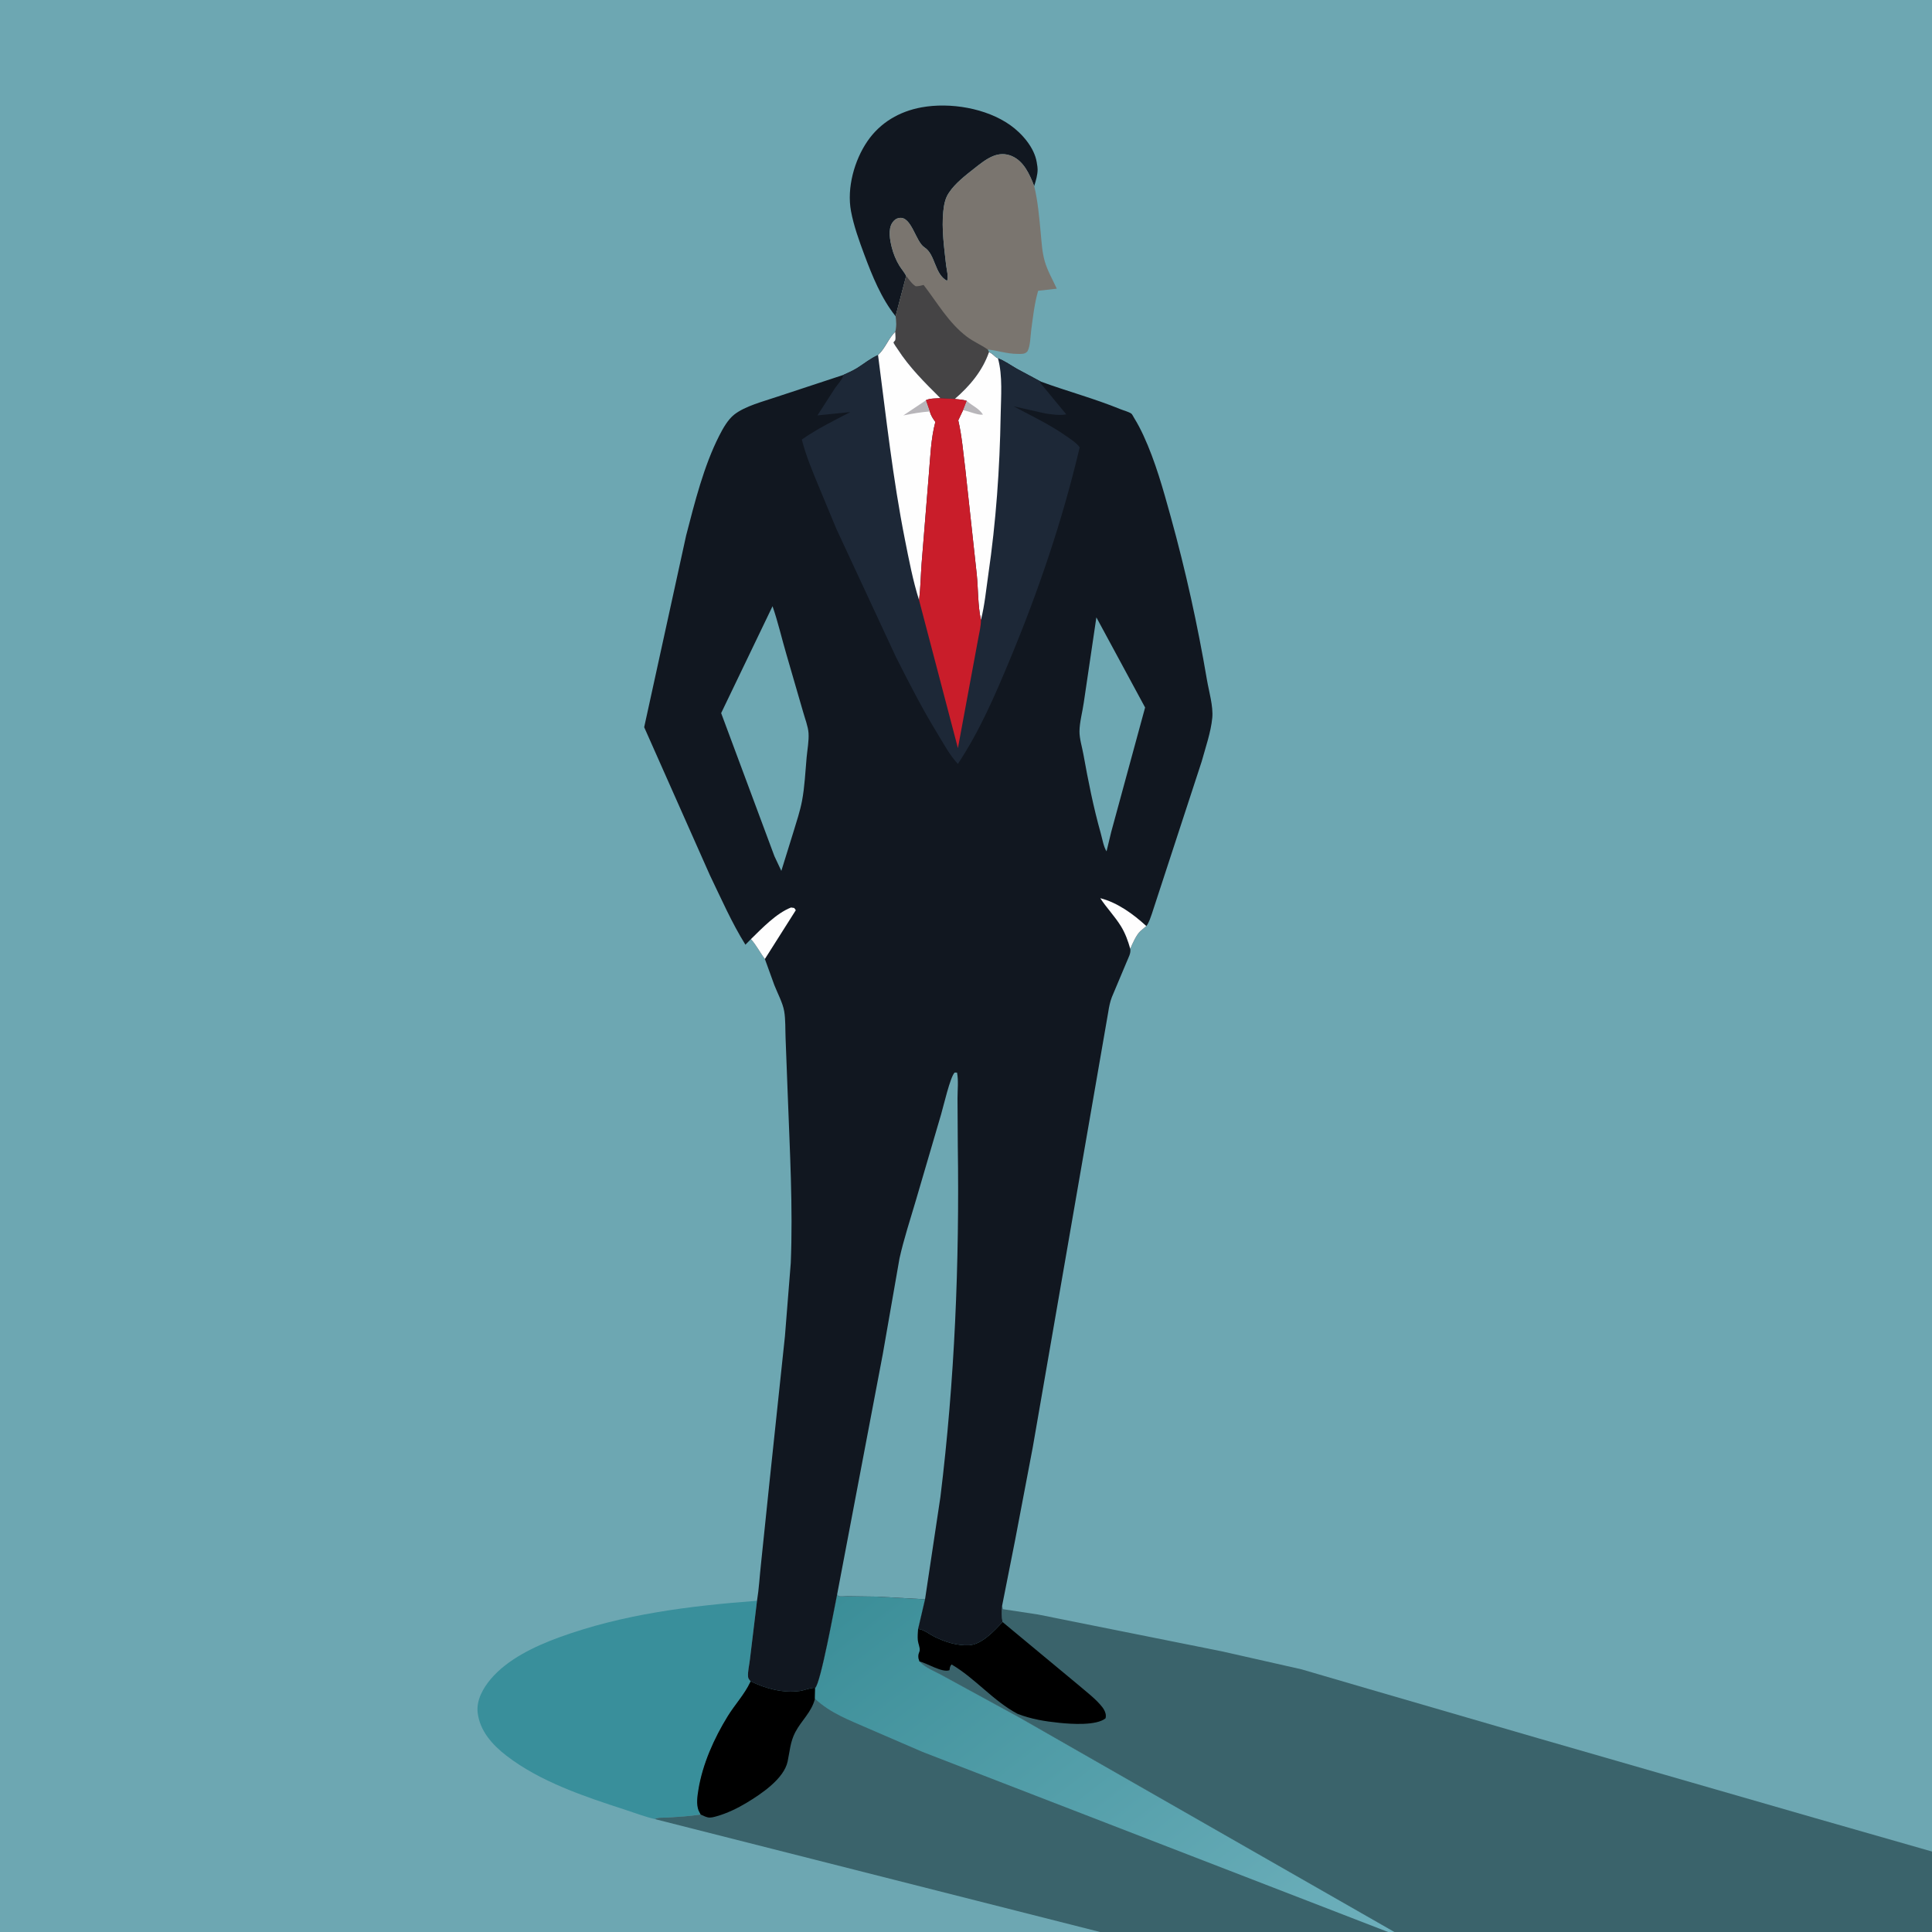 <svg version="1.1" xmlns="http://www.w3.org/2000/svg" style="display: block;" viewBox="0 0 2048 2048" width="1024" height="1024">
<rect x="0" y="0" width="2048" height="2048" fill="#333333" stroke="none"/>
<defs>
	<linearGradient id="Gradient1" gradientUnits="userSpaceOnUse" x1="951.287" y1="1643.79" x2="1341.15" y2="2145.19">
		<stop class="stop0" offset="0" stop-opacity="1" stop-color="rgb(59,142,152)"/>
		<stop class="stop1" offset="1" stop-opacity="1" stop-color="rgb(110,176,188)"/>
	</linearGradient>
</defs>
<path transform="translate(0,0)" fill="rgb(109,167,178)" d="M 0 -0 L 2048 0 L 2048 1962.7 L 2048 2048 L 1478.29 2048 L 1471.46 2048 L 1166.15 2048 L -0 2048 L 0 -0 z"/>
<path transform="translate(0,0)" fill="rgb(17,23,32)" d="M 949.373 335.23 C 934.239 316.418 924.505 292.228 916.154 269.808 C 910.642 255.009 904.995 239.391 902.091 223.826 C 897.512 199.282 905.624 169.845 919.635 149.512 C 933.206 129.818 953.559 118.047 976.803 113.809 C 1007.09 108.286 1045.32 114.555 1070.82 132.575 C 1083.34 141.427 1096.48 156.429 1099 172.097 L 1099.2 173.5 C 1099.54 175.516 1099.91 177.442 1099.91 179.5 C 1099.91 185.623 1098.05 191.452 1096.29 197.246 C 1091.53 185.07 1085.43 170.929 1072.57 165.439 C 1065.82 162.558 1058.94 162.789 1052.25 165.647 C 1045.12 168.686 1038.72 173.904 1032.67 178.66 C 1023.76 185.665 1012.38 194.474 1006.14 204 L 1005.28 205.289 C 1001.75 210.816 1000.6 217.573 999.934 224 C 998.011 242.586 1000.86 262.535 1002.92 281.053 C 1003.35 284.878 1005.82 294.683 1003.84 297.611 C 990.557 290.634 991.69 269.727 980 262.251 C 970.443 256.138 966.339 228.879 953.201 231.049 C 949.849 231.603 947.559 233.509 945.769 236.289 C 941.235 243.329 943.43 254.828 945.394 262.502 C 947.057 268.998 949.84 275.927 953.38 281.63 C 955.636 285.265 958.652 288.702 960.598 292.475 L 949.373 335.23 z"/>
<path transform="translate(0,0)" fill="rgb(122,117,111)" d="M 960.598 292.475 C 958.652 288.702 955.636 285.265 953.38 281.63 C 949.84 275.927 947.057 268.998 945.394 262.502 C 943.43 254.828 941.235 243.329 945.769 236.289 C 947.559 233.509 949.849 231.603 953.201 231.049 C 966.339 228.879 970.443 256.138 980 262.251 C 991.69 269.727 990.557 290.634 1003.84 297.611 C 1005.82 294.683 1003.35 284.878 1002.92 281.053 C 1000.86 262.535 998.011 242.586 999.934 224 C 1000.6 217.573 1001.75 210.816 1005.28 205.289 L 1006.14 204 C 1012.38 194.474 1023.76 185.665 1032.67 178.66 C 1038.72 173.904 1045.12 168.686 1052.25 165.647 C 1058.94 162.789 1065.82 162.558 1072.57 165.439 C 1085.43 170.929 1091.53 185.07 1096.29 197.246 C 1100.18 213.087 1101.63 230.34 1103.17 246.563 C 1104.15 256.795 1104.63 267.111 1107.5 277.045 C 1110.39 287.049 1115.9 296.541 1120.23 306.015 L 1100.48 308.245 C 1096.64 321.246 1095.01 335.928 1093.19 349.367 C 1092.37 355.446 1092.24 367.198 1089.11 372.5 C 1088.85 372.944 1087.3 374.046 1087 374.207 C 1084.57 375.502 1080.82 375.154 1078.15 375.136 C 1067.1 375.06 1057.7 371.538 1047.07 370.499 L 1048.36 373.253 C 1041.47 393.191 1027.9 409.313 1012.05 422.935 L 996.87 422.078 C 980.352 405.605 964.124 389.668 951.416 369.913 C 950.665 368.745 947.208 364.043 947.19 363 C 947.184 362.643 948.897 361.046 949.055 360.5 C 949.62 358.555 949.021 353.855 949.01 351.678 C 950.499 347.654 950.322 339.488 949.373 335.23 L 960.598 292.475 z"/>
<path transform="translate(0,0)" fill="rgb(69,68,69)" d="M 960.598 292.475 C 963.576 296.212 966.563 300.995 970.718 303.435 C 973.728 303.465 976.199 302.834 979.068 302.058 C 993.634 320.993 1005.54 342.202 1024.9 356.892 C 1031.86 362.169 1039.97 365.491 1047.07 370.499 L 1048.36 373.253 C 1041.47 393.191 1027.9 409.313 1012.05 422.935 L 996.87 422.078 C 980.352 405.605 964.124 389.668 951.416 369.913 C 950.665 368.745 947.208 364.043 947.19 363 C 947.184 362.643 948.897 361.046 949.055 360.5 C 949.62 358.555 949.021 353.855 949.01 351.678 C 950.499 347.654 950.322 339.488 949.373 335.23 L 960.598 292.475 z"/>
<path transform="translate(0,0)" fill="rgb(57,143,155)" d="M 694.158 1928.31 C 683.257 1925.73 672.657 1921.63 662 1918.18 C 619.555 1904.45 572.312 1888.57 536.681 1860.99 C 521.764 1849.45 508.419 1834.6 506.315 1815.12 C 504.918 1802.2 512.093 1789.5 520.14 1779.95 C 538.026 1758.73 567.142 1744.99 592.743 1735.65 C 660.202 1711.05 731.208 1702.27 802.464 1696.9 L 794.943 1759.17 C 794.335 1764.76 792.479 1772.11 792.993 1777.5 C 793.146 1779.1 793.885 1780.06 794.842 1781.29 L 795.669 1782.28 L 795.169 1783.39 C 789.153 1796.14 778.83 1807.19 771.401 1819.26 C 756.96 1842.71 744.718 1869.97 740.313 1897.31 C 739.216 1904.12 737.972 1912.57 740.5 1919.15 L 742.686 1923.45 C 731.039 1925.28 719.306 1925.93 707.552 1926.7 C 703.823 1926.94 697.164 1926.25 694.158 1928.31 z"/>
<path transform="translate(0,0)" fill="rgb(58,99,107)" d="M 887.363 1690.3 C 887.908 1690.85 888.282 1691.66 889 1691.96 C 890.642 1692.64 896.019 1692.02 898.2 1692.04 L 929.619 1692.48 L 980.59 1695.29 L 973.208 1726.87 C 973.01 1730.77 972.621 1734.89 972.997 1738.78 C 973.373 1742.68 976.064 1747.79 974.529 1751.22 C 972.991 1754.65 973.268 1757.75 974.687 1761.17 C 981.219 1768.27 991.237 1771.67 999.53 1776.39 L 1080.48 1820.55 L 1478.29 2048 L 1471.46 2048 L 1166.15 2048 L 694.158 1928.31 C 697.164 1926.25 703.823 1926.94 707.552 1926.7 C 719.306 1925.93 731.039 1925.28 742.686 1923.45 L 740.5 1919.15 C 737.972 1912.57 739.216 1904.12 740.313 1897.31 C 744.718 1869.97 756.96 1842.71 771.401 1819.26 C 778.83 1807.19 789.153 1796.14 795.169 1783.39 L 795.669 1782.28 C 811.482 1789.97 829.848 1794.95 847.557 1792.58 C 853.223 1791.82 858.41 1789.07 864.11 1789.21 C 869.766 1785.22 884.787 1702.68 887.363 1690.3 z"/>
<path transform="translate(0,0)" fill="rgb(0,0,0)" d="M 795.669 1782.28 C 811.482 1789.97 829.848 1794.95 847.557 1792.58 C 853.223 1791.82 858.41 1789.07 864.11 1789.21 L 863.88 1800.69 C 860.311 1815.07 849.566 1823.64 842.979 1836.29 C 837.706 1846.41 837.231 1856.23 834.936 1867.14 C 831.035 1885.68 806.749 1901.75 791.802 1910.81 C 782.078 1916.7 770.968 1922.09 760.006 1925.21 C 757.008 1926.07 753.286 1927.22 750.158 1926.45 C 747.606 1925.82 745.07 1924.55 742.686 1923.45 L 740.5 1919.15 C 737.972 1912.57 739.216 1904.12 740.313 1897.31 C 744.718 1869.97 756.96 1842.71 771.401 1819.26 C 778.83 1807.19 789.153 1796.14 795.169 1783.39 L 795.669 1782.28 z"/>
<path transform="translate(0,0)" fill="url(#Gradient1)" d="M 887.363 1690.3 C 887.908 1690.85 888.282 1691.66 889 1691.96 C 890.642 1692.64 896.019 1692.02 898.2 1692.04 L 929.619 1692.48 L 980.59 1695.29 L 973.208 1726.87 C 973.01 1730.77 972.621 1734.89 972.997 1738.78 C 973.373 1742.68 976.064 1747.79 974.529 1751.22 C 972.991 1754.65 973.268 1757.75 974.687 1761.17 C 981.219 1768.27 991.237 1771.67 999.53 1776.39 L 1080.48 1820.55 L 1478.29 2048 L 1471.46 2048 L 978.003 1857.13 L 920.979 1832.5 C 900.619 1823.51 880.301 1816.17 863.88 1800.69 L 864.11 1789.21 C 869.766 1785.22 884.787 1702.68 887.363 1690.3 z"/>
<path transform="translate(0,0)" fill="rgb(58,99,107)" d="M 1062.72 1719.38 C 1061.69 1714.19 1061.78 1707.44 1062.28 1702.16 L 1063.1 1705.79 L 1100.02 1711.38 L 1295.5 1750.54 L 1379.62 1769.55 L 1452.01 1790.71 L 1631 1842.75 L 1924.24 1927.28 L 2048 1962.7 L 2048 2048 L 1478.29 2048 L 1080.48 1820.55 L 999.53 1776.39 C 991.237 1771.67 981.219 1768.27 974.687 1761.17 C 973.268 1757.75 972.991 1754.65 974.529 1751.22 C 976.064 1747.79 973.373 1742.68 972.997 1738.78 C 972.621 1734.89 973.01 1730.77 973.208 1726.87 C 978.377 1726.94 984.911 1732.11 989.571 1734.51 C 1001.06 1740.43 1014.46 1744.74 1027.5 1744.01 C 1040.59 1743.28 1054.41 1728.61 1062.72 1719.38 z"/>
<path transform="translate(0,0)" fill="rgb(0,0,0)" d="M 1062.72 1719.38 L 1142.66 1785.75 C 1151.26 1793.22 1161.76 1800.88 1168.68 1809.88 C 1170.44 1812.17 1172.15 1815.55 1172.23 1818.5 C 1172.28 1820.04 1172.18 1820.17 1171.9 1821.5 C 1162.23 1829.4 1135.51 1827.57 1123.12 1826.29 C 1107.57 1824.69 1093.27 1822.4 1078.63 1816.71 C 1052.98 1803.14 1033.86 1779.19 1008.71 1764.38 C 1006.83 1766.46 1006.96 1767.74 1006.5 1770.46 C 998.83 1773.45 982.712 1763.03 974.687 1761.17 C 973.268 1757.75 972.991 1754.65 974.529 1751.22 C 976.064 1747.79 973.373 1742.68 972.997 1738.78 C 972.621 1734.89 973.01 1730.77 973.208 1726.87 C 978.377 1726.94 984.911 1732.11 989.571 1734.51 C 1001.06 1740.43 1014.46 1744.74 1027.5 1744.01 C 1040.59 1743.28 1054.41 1728.61 1062.72 1719.38 z"/>
<path transform="translate(0,0)" fill="rgb(17,23,32)" d="M 949.01 351.678 C 949.021 353.855 949.62 358.555 949.055 360.5 C 948.897 361.046 947.184 362.643 947.19 363 C 947.208 364.043 950.665 368.745 951.416 369.913 C 964.124 389.668 980.352 405.605 996.87 422.078 L 1012.05 422.935 C 1027.9 409.313 1041.47 393.191 1048.36 373.253 C 1051.07 374.337 1052.77 376.141 1054.94 378.007 C 1056.52 379.364 1055.86 378.881 1057.87 379.823 C 1065 382.441 1071.54 387.286 1078.14 391.028 L 1103.3 404.511 C 1131.29 414.778 1159.91 422.383 1187.59 433.712 C 1190.85 435.045 1196.51 436.502 1199.3 438.471 C 1200.14 439.056 1201.66 442.173 1202.25 443.11 C 1206 449.123 1209.16 455.224 1212.13 461.656 C 1224.83 489.224 1232.94 518.553 1241.01 547.719 C 1256.8 604.743 1269.5 662.327 1279.41 720.655 C 1281.51 733.016 1286.24 748.656 1285.06 761 C 1283.6 776.144 1277.84 792.606 1273.8 807.311 L 1221.01 968.725 C 1219.46 972.898 1218.03 978.191 1215.14 981.66 L 1208.98 986.891 C 1204.61 990.79 1200.43 1000.27 1198.12 1005.78 C 1199.05 1010.38 1196.14 1015.03 1194.44 1019.38 L 1178.58 1057.09 C 1176.62 1062.24 1175.62 1067.42 1174.78 1072.85 L 1094.76 1534.28 L 1076.09 1632.42 L 1062.28 1702.16 C 1061.78 1707.44 1061.69 1714.19 1062.72 1719.38 C 1054.41 1728.61 1040.59 1743.28 1027.5 1744.01 C 1014.46 1744.74 1001.06 1740.43 989.571 1734.51 C 984.911 1732.11 978.377 1726.94 973.208 1726.87 L 980.59 1695.29 L 929.619 1692.48 L 898.2 1692.04 C 896.019 1692.02 890.642 1692.64 889 1691.96 C 888.282 1691.66 887.908 1690.85 887.363 1690.3 C 884.787 1702.68 869.766 1785.22 864.11 1789.21 C 858.41 1789.07 853.223 1791.82 847.557 1792.58 C 829.848 1794.95 811.482 1789.97 795.669 1782.28 L 794.842 1781.29 C 793.885 1780.06 793.146 1779.1 792.993 1777.5 C 792.479 1772.11 794.335 1764.76 794.943 1759.17 L 802.464 1696.9 C 804.546 1684.32 805.216 1671.22 806.606 1658.52 L 815.912 1569.01 L 832.062 1416.5 L 838.245 1338.81 C 840.637 1279.89 837.244 1220.06 835.067 1161.16 L 832.74 1100.31 C 832.372 1091.18 832.801 1080.93 831.277 1071.94 C 829.787 1063.15 824.182 1052.79 820.864 1044.34 L 810.814 1016.59 C 805.552 1009.64 801.944 1002.12 796.01 995.501 L 790.178 1001.43 C 775.721 978.29 764.323 952.195 752.466 927.646 L 682.858 770.854 L 727.333 567.623 C 736.414 532.673 746.032 493.95 762.466 461.75 C 766.356 454.128 771.559 444.783 778.359 439.44 C 789.795 430.455 809.011 425.594 822.64 420.955 L 893.895 397.461 C 899.088 395.147 904.256 392.871 909.075 389.833 C 916.375 385.23 922.772 379.85 930.767 376.395 C 938.584 369.146 941.723 358.839 949.01 351.678 z"/>
<path transform="translate(0,0)" fill="rgb(254,254,254)" d="M 1198.12 1005.78 C 1195.81 997.528 1192.81 989.244 1188.3 981.923 C 1181.83 971.425 1173.12 962.464 1166.31 952.119 C 1184.51 956.683 1201.55 969.113 1215.14 981.66 L 1208.98 986.891 C 1204.61 990.79 1200.43 1000.27 1198.12 1005.78 z"/>
<path transform="translate(0,0)" fill="rgb(254,254,254)" d="M 796.01 995.501 C 807.957 983.844 822.842 968.155 838.5 962.001 L 841.905 962.5 L 843.586 964.834 L 810.814 1016.59 C 805.552 1009.64 801.944 1002.12 796.01 995.501 z"/>
<path transform="translate(0,0)" fill="rgb(109,167,178)" d="M 1162.2 654.424 L 1213.86 749.977 L 1177.96 881.818 L 1172.98 902.487 C 1169.81 897.521 1168.49 889.177 1166.86 883.38 C 1159.01 855.465 1153.6 828.133 1148.45 799.621 C 1147.09 792.035 1144.23 782.96 1144.29 775.332 C 1144.36 765.61 1147.5 754.504 1148.86 744.71 L 1162.2 654.424 z"/>
<path transform="translate(0,0)" fill="rgb(109,167,178)" d="M 818.92 642.616 C 824.715 659.275 828.631 676.677 833.617 693.606 L 851.378 754.826 C 853.289 761.694 856.595 770.033 857.078 777.087 C 857.634 785.186 855.801 794.715 855.057 802.893 C 853.681 818.03 853.005 833.969 850.194 848.871 C 848.126 859.842 844.387 870.928 841.156 881.613 L 828.251 923.173 L 820.916 907.58 L 764.456 755.916 L 818.92 642.616 z"/>
<path transform="translate(0,0)" fill="rgb(109,167,178)" d="M 887.363 1690.3 L 935.795 1435.37 L 953.5 1333.98 C 958.069 1313.43 964.792 1293.14 970.719 1272.93 L 997.624 1181.18 C 999.812 1173.93 1007.37 1140.98 1012 1136.94 L 1014.5 1137 C 1016.13 1145.34 1015.01 1155.58 1015 1164.12 L 1015.3 1214.28 C 1017.12 1339.13 1012.08 1462.89 996.867 1586.9 L 980.59 1695.29 L 929.619 1692.48 L 898.2 1692.04 C 896.019 1692.02 890.642 1692.64 889 1691.96 C 888.282 1691.66 887.908 1690.85 887.363 1690.3 z"/>
<path transform="translate(0,0)" fill="rgb(29,40,55)" d="M 949.01 351.678 C 949.021 353.855 949.62 358.555 949.055 360.5 C 948.897 361.046 947.184 362.643 947.19 363 C 947.208 364.043 950.665 368.745 951.416 369.913 C 964.124 389.668 980.352 405.605 996.87 422.078 L 1012.05 422.935 C 1027.9 409.313 1041.47 393.191 1048.36 373.253 C 1051.07 374.337 1052.77 376.141 1054.94 378.007 C 1056.52 379.364 1055.86 378.881 1057.87 379.823 C 1065 382.441 1071.54 387.286 1078.14 391.028 L 1103.3 404.511 L 1102.5 405.558 L 1130.26 439.201 C 1124.08 440.636 1114.5 439.285 1108.14 438.302 L 1074.42 430.722 C 1093.9 441.075 1112.74 449.935 1130.97 462.746 C 1135.27 465.771 1141.74 469.906 1144.5 474.297 C 1126.21 551.748 1101.05 625.791 1070.51 699.214 C 1054.71 737.195 1038.25 775.401 1015.38 809.774 C 1006.63 800.412 1000.41 788.555 993.759 777.67 C 977.458 751.003 963.774 724.229 949.713 696.39 L 886.498 560.444 L 868.008 515.876 C 861.212 499.477 854.35 483.177 849.979 465.926 C 865.79 454.818 884.22 445.674 901.417 436.797 L 866.514 440.349 L 885.185 411.359 C 887.593 407.865 892.626 402.632 893.713 398.664 L 893.895 397.461 C 899.088 395.147 904.256 392.871 909.075 389.833 C 916.375 385.23 922.772 379.85 930.767 376.395 C 938.584 369.146 941.723 358.839 949.01 351.678 z"/>
<path transform="translate(0,0)" fill="rgb(254,254,254)" d="M 1048.36 373.253 C 1051.07 374.337 1052.77 376.141 1054.94 378.007 C 1056.52 379.364 1055.86 378.881 1057.87 379.823 C 1063.04 398.464 1061.06 420.806 1060.74 440.123 C 1059.79 497.103 1055.82 552.884 1047.61 609.298 C 1045.33 624.949 1043.76 641.839 1039.84 657.129 C 1036.52 641.916 1036.98 624.686 1035.43 609.105 L 1023.26 497.252 C 1021.07 479.898 1019.73 462.643 1015.8 445.565 L 1020.89 434.806 L 1024.75 424.929 C 1020.78 423.538 1016.22 423.397 1012.05 422.935 C 1027.9 409.313 1041.47 393.191 1048.36 373.253 z"/>
<path transform="translate(0,0)" fill="rgb(184,182,186)" d="M 1024.75 424.929 L 1025.84 425.854 C 1031.31 430.404 1038.09 433.22 1041.98 439.5 C 1036.56 440.363 1026.93 435.777 1020.89 434.806 L 1024.75 424.929 z"/>
<path transform="translate(0,0)" fill="rgb(254,254,254)" d="M 949.01 351.678 C 949.021 353.855 949.62 358.555 949.055 360.5 C 948.897 361.046 947.184 362.643 947.19 363 C 947.208 364.043 950.665 368.745 951.416 369.913 C 964.124 389.668 980.352 405.605 996.87 422.078 C 992.265 422.44 985.594 422.104 981.518 424.245 L 985.673 436.166 C 986.755 440.588 988.904 443.624 991.508 447.26 C 986.718 465.305 986.213 484.304 984.608 502.822 L 976.969 596.981 C 975.979 610.035 975.859 623.214 974.258 636.212 C 967.706 615.474 963.492 593.296 959.254 571.969 C 946.382 507.2 939.309 441.798 930.767 376.395 C 938.584 369.146 941.723 358.839 949.01 351.678 z"/>
<path transform="translate(0,0)" fill="rgb(184,182,186)" d="M 985.673 436.166 C 976.029 436.823 966.991 438.538 957.535 440.379 L 980.585 424.956 L 981.518 424.245 L 985.673 436.166 z"/>
<path transform="translate(0,0)" fill="rgb(201,29,42)" d="M 996.87 422.078 L 1012.05 422.935 C 1016.22 423.397 1020.78 423.538 1024.75 424.929 L 1020.89 434.806 L 1015.8 445.565 C 1019.73 462.643 1021.07 479.898 1023.26 497.252 L 1035.43 609.105 C 1036.98 624.686 1036.52 641.916 1039.84 657.129 C 1039.87 663.509 1038.21 670.256 1037.03 676.5 L 1031.59 705.83 L 1015.43 793.043 L 974.258 636.212 C 975.859 623.214 975.979 610.035 976.969 596.981 L 984.608 502.822 C 986.213 484.304 986.718 465.305 991.508 447.26 C 988.904 443.624 986.755 440.588 985.673 436.166 L 981.518 424.245 C 985.594 422.104 992.265 422.44 996.87 422.078 z"/>
</svg>